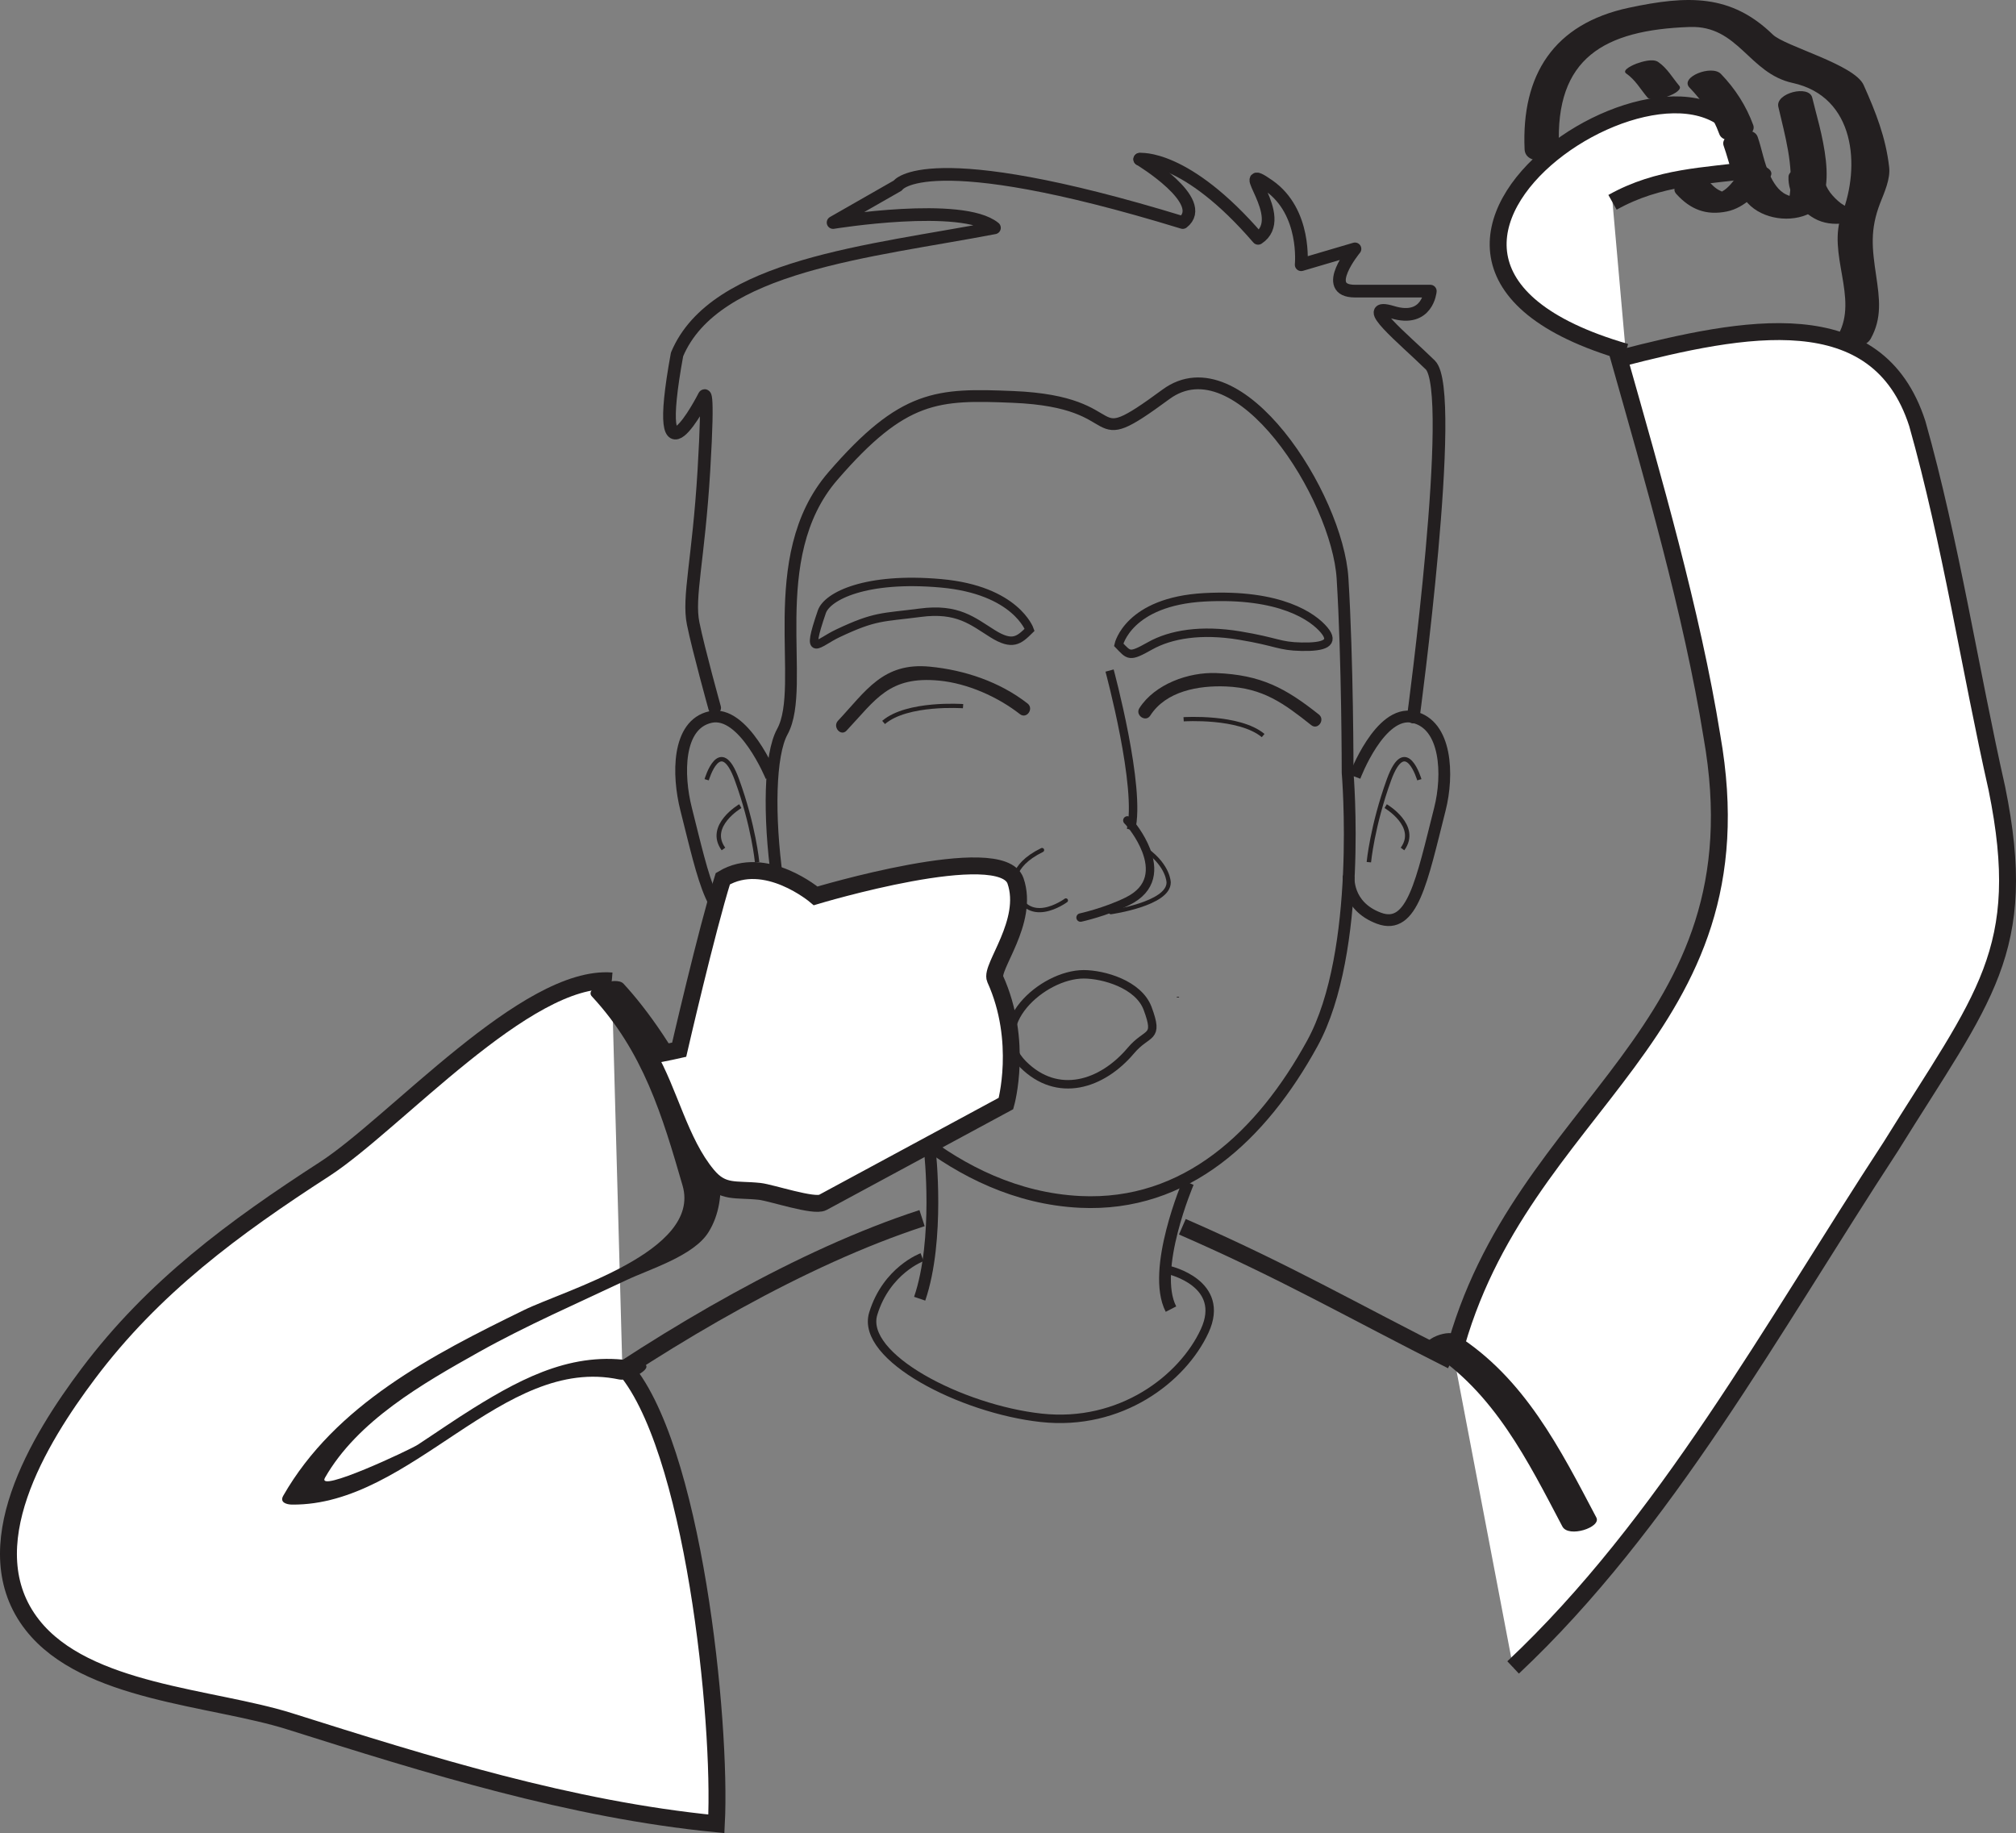 <?xml version="1.0" encoding="UTF-8"?>
<svg xmlns="http://www.w3.org/2000/svg" xmlns:xlink="http://www.w3.org/1999/xlink" width="238.456pt" height="216.815pt" viewBox="0 0 238.456 216.815" version="1.1">
<rect x="0" y="0" width="238.456" height="216.815" fill="#808080" stroke="none"/>
<defs>
<clipPath id="clip1">
  <path d="M 0 104 L 97 104 L 97 216.816 L 0 216.816 Z M 0 104 "/>
</clipPath>
<clipPath id="clip2">
  <path d="M 160 27 L 238.457 27 L 238.457 209 L 160 209 Z M 160 27 "/>
</clipPath>
</defs>
<g id="surface1">
<path style="fill:none;stroke-width:1;stroke-linecap:butt;stroke-linejoin:miter;stroke:rgb(13.73%,12.16%,12.549%);stroke-opacity:1;stroke-miterlimit:4;" d="M -0.002 -0.001 C -0.002 -0.001 6.803 -1.551 4.194 -7.196 C 1.58 -12.848 -5.736 -18.497 -15.146 -17.466 C -24.552 -16.438 -36.568 -10.278 -35.006 -5.145 C -33.435 -0.008 -29.232 1.531 -29.232 1.531 " transform="matrix(1,0,0,-1,138.295,150.23)"/>
<path style="fill:none;stroke-width:2;stroke-linecap:butt;stroke-linejoin:miter;stroke:rgb(13.73%,12.16%,12.549%);stroke-opacity:1;stroke-miterlimit:4;" d="M 0 -0.001 C 12.262 -5.344 19.93 -9.837 31.871 -15.844 " transform="matrix(1,0,0,-1,139.851,145.097)"/>
<path style="fill:none;stroke-width:2;stroke-linecap:butt;stroke-linejoin:miter;stroke:rgb(13.73%,12.16%,12.549%);stroke-opacity:1;stroke-miterlimit:4;" d="M 0 -0.001 C -14.203 -4.622 -29.879 -13.837 -42.738 -22.934 " transform="matrix(1,0,0,-1,109.062,144.077)"/>
<path style="fill:none;stroke-width:0.5;stroke-linecap:butt;stroke-linejoin:miter;stroke:rgb(13.73%,12.16%,12.549%);stroke-opacity:1;stroke-miterlimit:4;" d="M -0.002 -0.001 C -0.002 -0.001 -6.599 0.475 -9.404 -1.927 " transform="matrix(1,0,0,-1,113.916,83.522)"/>
<path style=" stroke:none;fill-rule:nonzero;fill:rgb(100%,100%,100%);fill-opacity:1;" d="M 73.605 161.5 C 82.047 170.688 85.355 203.66 84.734 215.719 C 67.438 214.016 50.758 208.801 34.281 203.598 C 25.074 200.691 10.176 200.266 3.844 192.219 C -3.34 183.098 4.676 170.148 10.422 162.5 C 18.152 152.203 27.652 145.227 38.398 138.273 C 46.652 132.934 62.32 115.203 72.363 116.027 "/>
<g clip-path="url(#clip1)" clip-rule="nonzero">
<path style="fill:none;stroke-width:2;stroke-linecap:butt;stroke-linejoin:miter;stroke:rgb(13.73%,12.16%,12.549%);stroke-opacity:1;stroke-miterlimit:4;" d="M -0.001 -0.001 C 8.441 -9.188 11.749 -42.161 11.128 -54.219 C -6.169 -52.516 -22.848 -47.301 -39.325 -42.098 C -48.532 -39.192 -63.43 -38.766 -69.762 -30.719 C -76.946 -21.598 -68.93 -8.649 -63.184 -1.001 C -55.454 9.296 -45.954 16.273 -35.208 23.226 C -26.954 28.566 -11.286 46.296 -1.243 45.472 " transform="matrix(1,0,0,-1,73.606,161.499)"/>
</g>
<path style=" stroke:none;fill-rule:nonzero;fill:rgb(13.73%,12.16%,12.549%);fill-opacity:1;" d="M 70 117.844 C 76.086 124.395 78.332 131.93 80.738 140.234 C 82.996 148.027 66.824 152.582 61.961 154.961 C 51.094 160.262 39.652 166.172 33.5 176.918 C 33.055 177.699 33.879 177.957 34.555 177.961 C 48.727 178.086 59.461 160.223 73.25 163.164 C 74.422 163.414 77.973 161.617 75.742 161.141 C 68.348 159.562 62.125 162.742 55.984 166.559 C 53.762 167.941 51.609 169.441 49.422 170.875 C 48.496 171.48 37.336 176.711 38.441 174.781 C 42.297 168.039 49.992 163.652 56.598 159.945 C 62.246 156.781 68.227 154.188 74.078 151.418 C 76.836 150.109 82.051 148.555 83.801 145.742 C 88.859 137.645 79.391 122.422 73.746 116.348 C 72.863 115.395 69.043 116.812 70 117.844 "/>
<path style=" stroke:none;fill-rule:nonzero;fill:rgb(100%,100%,100%);fill-opacity:1;" d="M 171.918 160.25 C 179.758 130.215 208.758 122.512 202.488 87.082 C 200.137 72.453 195.434 56.277 191.512 42.414 C 206.406 38.562 222.082 35.484 226.785 50.117 C 230.707 63.98 233.059 79.383 236.191 93.25 C 240.113 112.504 234.625 117.895 223.648 135.605 C 209.543 157.172 197 180.277 178.973 197.223 "/>
<g clip-path="url(#clip2)" clip-rule="nonzero">
<path style="fill:none;stroke-width:2;stroke-linecap:butt;stroke-linejoin:miter;stroke:rgb(13.73%,12.16%,12.549%);stroke-opacity:1;stroke-miterlimit:4;" d="M 0 0 C 7.84 30.035 36.84 37.739 30.571 73.168 C 28.219 87.797 23.516 103.973 19.594 117.836 C 34.489 121.688 50.164 124.766 54.868 110.133 C 58.789 96.27 61.141 80.867 64.274 67 C 68.196 47.746 62.707 42.356 51.731 24.645 C 37.625 3.078 25.082 -20.027 7.055 -36.972 " transform="matrix(1,0,0,-1,171.918,160.25)"/>
</g>
<path style="fill-rule:nonzero;fill:rgb(100%,100%,100%);fill-opacity:1;stroke-width:2;stroke-linecap:butt;stroke-linejoin:miter;stroke:rgb(13.73%,12.16%,12.549%);stroke-opacity:1;stroke-miterlimit:4;" d="M 0 0 C -39.976 11.551 11.758 43.899 14.891 21.567 C 9.407 20.793 3.918 20.793 -1.566 17.715 " transform="matrix(1,0,0,-1,192.297,41.645)"/>
<path style=" stroke:none;fill-rule:nonzero;fill:rgb(13.73%,12.16%,12.549%);fill-opacity:1;" d="M 221.262 40.078 C 222.637 37.629 222.309 35.297 221.914 32.602 C 221.434 29.371 221.164 27.176 222.398 24 C 222.895 22.734 223.613 21.164 223.453 19.766 C 223.051 16.238 221.871 13.273 220.434 10.055 C 219.348 7.617 211.117 5.473 209.695 4.094 C 204.73 -0.73 199.617 -0.559 192.68 0.914 C 183.777 2.809 179.945 8.855 180.332 17.66 C 180.426 19.742 184.477 19.129 184.402 17.363 C 183.945 6.922 189.664 3.543 199.867 3.191 C 205.645 2.996 206.836 8.676 212.039 9.812 C 219.477 11.438 220.047 19.719 217.875 25.285 C 216.039 30 219.887 35.223 217.418 39.617 C 216.32 41.57 220.406 41.602 221.262 40.078 "/>
<path style=" stroke:none;fill-rule:nonzero;fill:rgb(13.73%,12.16%,12.549%);fill-opacity:1;" d="M 192.355 8.695 C 193.445 9.453 194.02 10.531 194.852 11.516 C 195.496 12.285 199.285 10.941 198.633 10.156 C 197.793 9.16 197.234 8.098 196.141 7.336 C 195.492 6.883 194.184 7.305 193.547 7.531 C 193.336 7.609 191.738 8.266 192.355 8.695 "/>
<path style=" stroke:none;fill-rule:nonzero;fill:rgb(13.73%,12.16%,12.549%);fill-opacity:1;" d="M 199.844 10.367 C 201.387 11.961 202.609 13.785 203.363 15.859 C 203.926 17.422 207.918 16.293 207.379 14.801 C 206.555 12.535 205.234 10.477 203.551 8.742 C 202.465 7.617 198.637 9.125 199.844 10.367 "/>
<path style=" stroke:none;fill-rule:nonzero;fill:rgb(13.73%,12.16%,12.549%);fill-opacity:1;" d="M 210.344 12.629 C 211.113 15.957 212.18 19.605 211.699 23.027 C 211.668 23.262 211.605 23.477 211.52 23.688 L 212.469 23.309 C 212.039 23.297 211.637 23.191 211.258 22.996 C 210.32 22.555 209.723 21.531 209.309 20.645 C 208.641 19.227 208.414 17.656 207.895 16.18 C 207.336 14.602 203.336 15.719 203.875 17.238 C 204.652 19.441 204.992 21.691 206.402 23.633 C 207.965 25.77 211.324 26.395 213.707 25.402 C 218.125 23.559 215.102 14.789 214.359 11.57 C 213.996 9.984 209.973 11.012 210.344 12.629 "/>
<path style=" stroke:none;fill-rule:nonzero;fill:rgb(13.73%,12.16%,12.549%);fill-opacity:1;" d="M 211.547 20.887 C 211.453 22.922 212.859 24.855 214.605 25.836 C 216.695 27.012 219.578 26.449 221.422 25.066 C 222.039 24.605 221.957 24.113 221.141 24.039 C 220.223 23.953 219.043 24.23 218.305 24.789 C 217.461 25.414 219.641 24.797 218.906 24.621 C 218.625 24.555 218.371 24.43 218.125 24.289 C 217.598 23.992 217.156 23.562 216.754 23.117 C 215.953 22.23 215.512 21.012 215.566 19.824 C 215.602 19.051 211.605 19.605 211.547 20.887 "/>
<path style=" stroke:none;fill-rule:nonzero;fill:rgb(13.73%,12.16%,12.549%);fill-opacity:1;" d="M 198.285 22.953 C 199.941 24.77 201.789 25.512 204.246 25.016 C 206.461 24.57 208.078 22.66 209.348 20.984 C 209.953 20.184 208.836 19.621 208.191 19.574 C 207.176 19.504 206.164 19.914 205.559 20.715 C 205.066 21.371 204.461 22.227 203.715 22.633 C 203.555 22.715 204.105 22.828 203.512 22.578 C 202.891 22.316 202.434 21.801 201.988 21.316 C 200.914 20.141 197.082 21.637 198.285 22.953 "/>
<path style=" stroke:none;fill-rule:nonzero;fill:rgb(13.73%,12.16%,12.549%);fill-opacity:1;" d="M 169.023 159.789 C 176.707 164.641 180.734 172.824 184.801 180.551 C 185.527 181.926 189.434 180.648 188.82 179.492 C 184.523 171.34 180.316 162.973 172.215 157.855 C 171.09 157.141 167.379 158.746 169.023 159.789 "/>
<path style="fill:none;stroke-width:1;stroke-linecap:round;stroke-linejoin:round;stroke:rgb(13.73%,12.16%,12.549%);stroke-opacity:1;stroke-miterlimit:4;" d="M 0.001 -0.001 C 0.431 -0.419 1.568 -1.849 2.22 -3.529 C 3.033 -5.642 3.044 -8.079 0.001 -9.571 C -2.604 -10.849 -5.534 -11.489 -5.534 -11.489 " transform="matrix(1,0,0,-1,133.346,97.038)"/>
<path style="fill:none;stroke-width:0.5;stroke-linecap:round;stroke-linejoin:round;stroke:rgb(13.73%,12.16%,12.549%);stroke-opacity:1;stroke-miterlimit:4;" d="M 0 0.001 C 0 0.001 6.836 0.962 6.836 3.509 C 6.836 3.509 6.836 5.427 4.231 7.337 " transform="matrix(1,0,0,-1,131.394,107.888)"/>
<path style="fill:none;stroke-width:0.5;stroke-linecap:round;stroke-linejoin:round;stroke:rgb(13.73%,12.16%,12.549%);stroke-opacity:1;stroke-miterlimit:4;" d="M -0.001 -0.002 C -0.001 -0.002 -4.774 -3.537 -6.083 1.803 C -6.001 1.729 -6.786 4.014 -2.821 5.959 " transform="matrix(1,0,0,-1,126.075,106.502)"/>
<path style="fill:none;stroke-width:1;stroke-linecap:butt;stroke-linejoin:miter;stroke:rgb(13.73%,12.16%,12.549%);stroke-opacity:1;stroke-miterlimit:4;" d="M -0.002 0.002 C -0.002 0.002 -1.627 4.709 -10.49 5.502 C -19.357 6.295 -23.943 3.986 -24.58 2.127 C -26.545 -3.608 -25.087 -1.541 -22.666 -0.408 C -18.232 1.689 -17.435 1.431 -12.966 2.017 C -8.494 2.611 -6.748 1.017 -4.38 -0.459 C -2.017 -1.932 -1.263 -1.244 -0.002 0.002 Z M -0.002 0.002 " transform="matrix(1,0,0,-1,121.787,74.494)"/>
<path style="fill:none;stroke-width:1;stroke-linecap:butt;stroke-linejoin:miter;stroke:rgb(13.73%,12.16%,12.549%);stroke-opacity:1;stroke-miterlimit:4;" d="M -0.001 0.001 C -0.001 0.001 1.113 5.122 10.148 5.611 C 19.179 6.091 23.038 3.259 24.304 1.736 C 25.578 0.208 24.339 -0.288 21.624 -0.233 C 18.921 -0.182 18.804 0.341 14.285 1.091 C 9.777 1.837 6.16 1.251 3.695 -0.139 C 1.234 -1.526 1.234 -1.28 -0.001 0.001 Z M -0.001 0.001 " transform="matrix(1,0,0,-1,132.321,76.259)"/>
<path style=" stroke:none;fill-rule:nonzero;fill:rgb(13.73%,12.16%,12.549%);fill-opacity:1;" d="M 139.223 117.984 L 139.422 117.984 C 139.48 117.984 139.488 117.898 139.43 117.898 L 139.227 117.898 C 139.176 117.898 139.164 117.984 139.223 117.984 "/>
<path style="fill:none;stroke-width:1;stroke-linecap:butt;stroke-linejoin:miter;stroke:rgb(13.73%,12.16%,12.549%);stroke-opacity:1;stroke-miterlimit:4;" d="M 0.001 -0.001 C 0.001 -0.001 3.783 -13.958 2.529 -18.833 " transform="matrix(1,0,0,-1,131.241,79.312)"/>
<path style="fill:none;stroke-width:1.393;stroke-linecap:butt;stroke-linejoin:miter;stroke:rgb(13.73%,12.16%,12.549%);stroke-opacity:1;stroke-miterlimit:4;" d="M 0.001 -0 C 0.001 -0 1.802 -21.145 -4.178 -32.039 C -10.147 -42.918 -19.104 -51.383 -31.635 -50.777 C -46.839 -50.043 -57.311 -37.477 -60.889 -32.641 C -67.475 -23.75 -69.846 -0.602 -66.862 4.84 C -63.874 10.277 -69.253 25.391 -60.889 35.066 C -52.534 44.738 -48.499 44.801 -39.589 44.437 C -25.225 43.848 -31.589 37.305 -21.491 44.738 C -12.85 51.094 -1.198 32.648 -0.6 22.976 C 0.001 13.301 0.001 -0 0.001 -0 Z M 0.001 -0 " transform="matrix(1,0,0,-1,159.397,91.383)"/>
<path style="fill:none;stroke-width:1.393;stroke-linecap:butt;stroke-linejoin:miter;stroke:rgb(13.73%,12.16%,12.549%);stroke-opacity:1;stroke-miterlimit:4;" d="M 0 0.001 C 2.391 7.025 1.211 17.486 1.211 17.486 " transform="matrix(1,0,0,-1,108.781,153.611)"/>
<path style="fill:none;stroke-width:1.393;stroke-linecap:butt;stroke-linejoin:miter;stroke:rgb(13.73%,12.16%,12.549%);stroke-opacity:1;stroke-miterlimit:4;" d="M 0 -0.002 C 0 -0.002 -4.422 -10.338 -2.035 -14.97 " transform="matrix(1,0,0,-1,140.539,139.869)"/>
<path style="fill:none;stroke-width:1.393;stroke-linecap:butt;stroke-linejoin:miter;stroke:rgb(13.73%,12.16%,12.549%);stroke-opacity:1;stroke-miterlimit:4;" d="M -0.002 0.001 C -0.002 0.001 -3.24 7.934 -7.189 7.052 C -11.15 6.169 -11.084 0.188 -10.068 -3.823 C -7.916 -12.339 -6.834 -18.21 -2.877 -16.745 C 1.08 -15.277 0.729 -11.753 0.729 -11.753 " transform="matrix(1,0,0,-1,91.22,91.864)"/>
<path style="fill:none;stroke-width:0.522;stroke-linecap:butt;stroke-linejoin:miter;stroke:rgb(13.73%,12.16%,12.549%);stroke-opacity:1;stroke-miterlimit:4;" d="M 0.002 -0.002 C 0.002 -0.002 1.592 5.463 3.58 -0.002 C 5.572 -5.463 5.967 -9.752 5.967 -9.752 " transform="matrix(1,0,0,-1,83.584,92.225)"/>
<path style="fill:none;stroke-width:0.522;stroke-linecap:butt;stroke-linejoin:miter;stroke:rgb(13.73%,12.16%,12.549%);stroke-opacity:1;stroke-miterlimit:4;" d="M 0.001 0 C 0.001 0 -3.98 -2.34 -1.991 -5.07 " transform="matrix(1,0,0,-1,87.562,95.348)"/>
<path style="fill:none;stroke-width:1.393;stroke-linecap:butt;stroke-linejoin:miter;stroke:rgb(13.73%,12.16%,12.549%);stroke-opacity:1;stroke-miterlimit:4;" d="M 0.001 0.001 C 0.001 0.001 2.97 7.934 6.927 7.052 C 10.884 6.169 11.087 0.188 10.072 -3.823 C 7.915 -12.339 6.829 -18.21 2.868 -16.745 C -1.081 -15.277 -0.721 -11.753 -0.721 -11.753 " transform="matrix(1,0,0,-1,160.245,91.864)"/>
<path style="fill:none;stroke-width:0.522;stroke-linecap:butt;stroke-linejoin:miter;stroke:rgb(13.73%,12.16%,12.549%);stroke-opacity:1;stroke-miterlimit:4;" d="M -0.001 -0.002 C -0.001 -0.002 -1.598 5.463 -3.59 -0.002 C -5.571 -5.463 -5.973 -9.752 -5.973 -9.752 " transform="matrix(1,0,0,-1,167.883,92.225)"/>
<path style="fill:none;stroke-width:0.522;stroke-linecap:butt;stroke-linejoin:miter;stroke:rgb(13.73%,12.16%,12.549%);stroke-opacity:1;stroke-miterlimit:4;" d="M 0 0 C 0 0 3.981 -2.34 1.989 -5.07 " transform="matrix(1,0,0,-1,163.902,95.348)"/>
<path style="fill:none;stroke-width:1.5;stroke-linecap:round;stroke-linejoin:round;stroke:rgb(13.73%,12.16%,12.549%);stroke-opacity:1;stroke-miterlimit:4;" d="M 0.001 0.002 C 0.001 0.002 8.279 -4.99 5.087 -7.483 C -25.46 1.877 -28.635 -3.119 -28.635 -3.119 L -36.272 -7.483 C -36.272 -7.483 -21.007 -4.99 -17.186 -8.111 C -31.823 -10.92 -50.28 -12.475 -54.729 -23.084 C -57.921 -40.553 -51.553 -28.072 -51.553 -28.072 C -51.553 -28.072 -50.917 -26.205 -51.553 -36.807 C -52.19 -47.416 -53.46 -51.779 -52.823 -54.904 C -52.19 -58.018 -50.28 -64.885 -50.28 -64.885 " transform="matrix(1,0,0,-1,134.811,18.838)"/>
<path style="fill:none;stroke-width:1.5;stroke-linecap:round;stroke-linejoin:round;stroke:rgb(13.73%,12.16%,12.549%);stroke-opacity:1;stroke-miterlimit:4;" d="M -0.002 0.002 C -0.002 0.002 5.186 38.525 2.006 41.646 C -1.177 44.764 -6.584 49.135 -2.451 47.885 C 1.69 46.635 2.006 50.381 2.006 50.381 L -6.904 50.381 C -11.041 50.381 -6.904 55.377 -6.904 55.377 L -13.267 53.502 C -13.267 53.502 -12.631 59.736 -17.088 62.857 C -21.545 65.978 -14.545 59.115 -18.361 56.623 C -26.955 66.599 -32.361 65.978 -32.361 65.978 " transform="matrix(1,0,0,-1,167.173,84.814)"/>
<path style="fill:none;stroke-width:1;stroke-linecap:butt;stroke-linejoin:miter;stroke:rgb(13.73%,12.16%,12.549%);stroke-opacity:1;stroke-miterlimit:4;" d="M -0.001 0.001 C -0.422 -0.487 -1.262 -0.807 -2.251 -1.979 C -5.676 -6.034 -10.922 -7.682 -15.004 -3.6 C -19.504 0.908 -12.727 7.048 -7.825 7.048 C -5.516 7.048 -1.348 5.888 -0.27 3.021 C 0.425 1.154 0.425 0.494 -0.001 0.001 Z M -0.001 0.001 " transform="matrix(1,0,0,-1,136.008,122.287)"/>
<path style=" stroke:none;fill-rule:nonzero;fill:rgb(13.73%,12.16%,12.549%);fill-opacity:1;" d="M 136.055 84.637 C 137.918 81.734 141.777 81.066 144.984 81.191 C 149.414 81.367 151.879 83.219 155.098 85.77 C 155.883 86.395 156.777 85.129 155.996 84.508 C 152.051 81.379 149.16 79.82 143.863 79.609 C 140.59 79.48 136.594 80.91 134.77 83.754 C 134.234 84.59 135.516 85.48 136.055 84.637 "/>
<path style="fill:none;stroke-width:0.5;stroke-linecap:butt;stroke-linejoin:miter;stroke:rgb(13.73%,12.16%,12.549%);stroke-opacity:1;stroke-miterlimit:4;" d="M -0.001 -0.001 C -0.001 -0.001 6.566 0.432 9.406 -1.927 " transform="matrix(1,0,0,-1,140.001,85.073)"/>
<path style=" stroke:none;fill-rule:nonzero;fill:rgb(13.73%,12.16%,12.549%);fill-opacity:1;" d="M 121.539 83.207 C 118.262 80.648 114.109 79.25 109.98 78.852 C 104.441 78.312 102.414 81.738 99.121 85.246 C 98.441 85.965 99.445 87.152 100.133 86.418 C 103.605 82.719 105.176 79.93 111.098 80.504 C 114.445 80.828 118.016 82.418 120.641 84.469 C 121.434 85.086 122.328 83.82 121.539 83.207 "/>
<path style="fill-rule:nonzero;fill:rgb(100%,100%,100%);fill-opacity:1;stroke-width:2;stroke-linecap:butt;stroke-linejoin:miter;stroke:rgb(13.73%,12.16%,12.549%);stroke-opacity:1;stroke-miterlimit:4;" d="M -0.001 -0.002 C 2.581 -4.404 3.792 -10.345 7.065 -14.271 C 8.874 -16.443 10.366 -15.873 13.245 -16.181 C 14.612 -16.334 19.682 -18.048 20.706 -17.49 C 20.753 -17.466 42.378 -5.787 42.378 -5.787 C 42.378 -5.787 44.444 1.569 41.097 8.955 C 40.483 10.315 45.171 15.713 43.507 20.541 C 41.847 25.389 19.866 18.772 19.866 18.772 C 19.866 18.772 13.925 23.827 8.886 20.799 C 6.944 14.588 3.722 0.573 3.722 0.573 C 3.722 0.573 2.264 0.237 -0.048 -0.177 " transform="matrix(1,0,0,-1,76.611,124.733)"/>
</g>
</svg>

